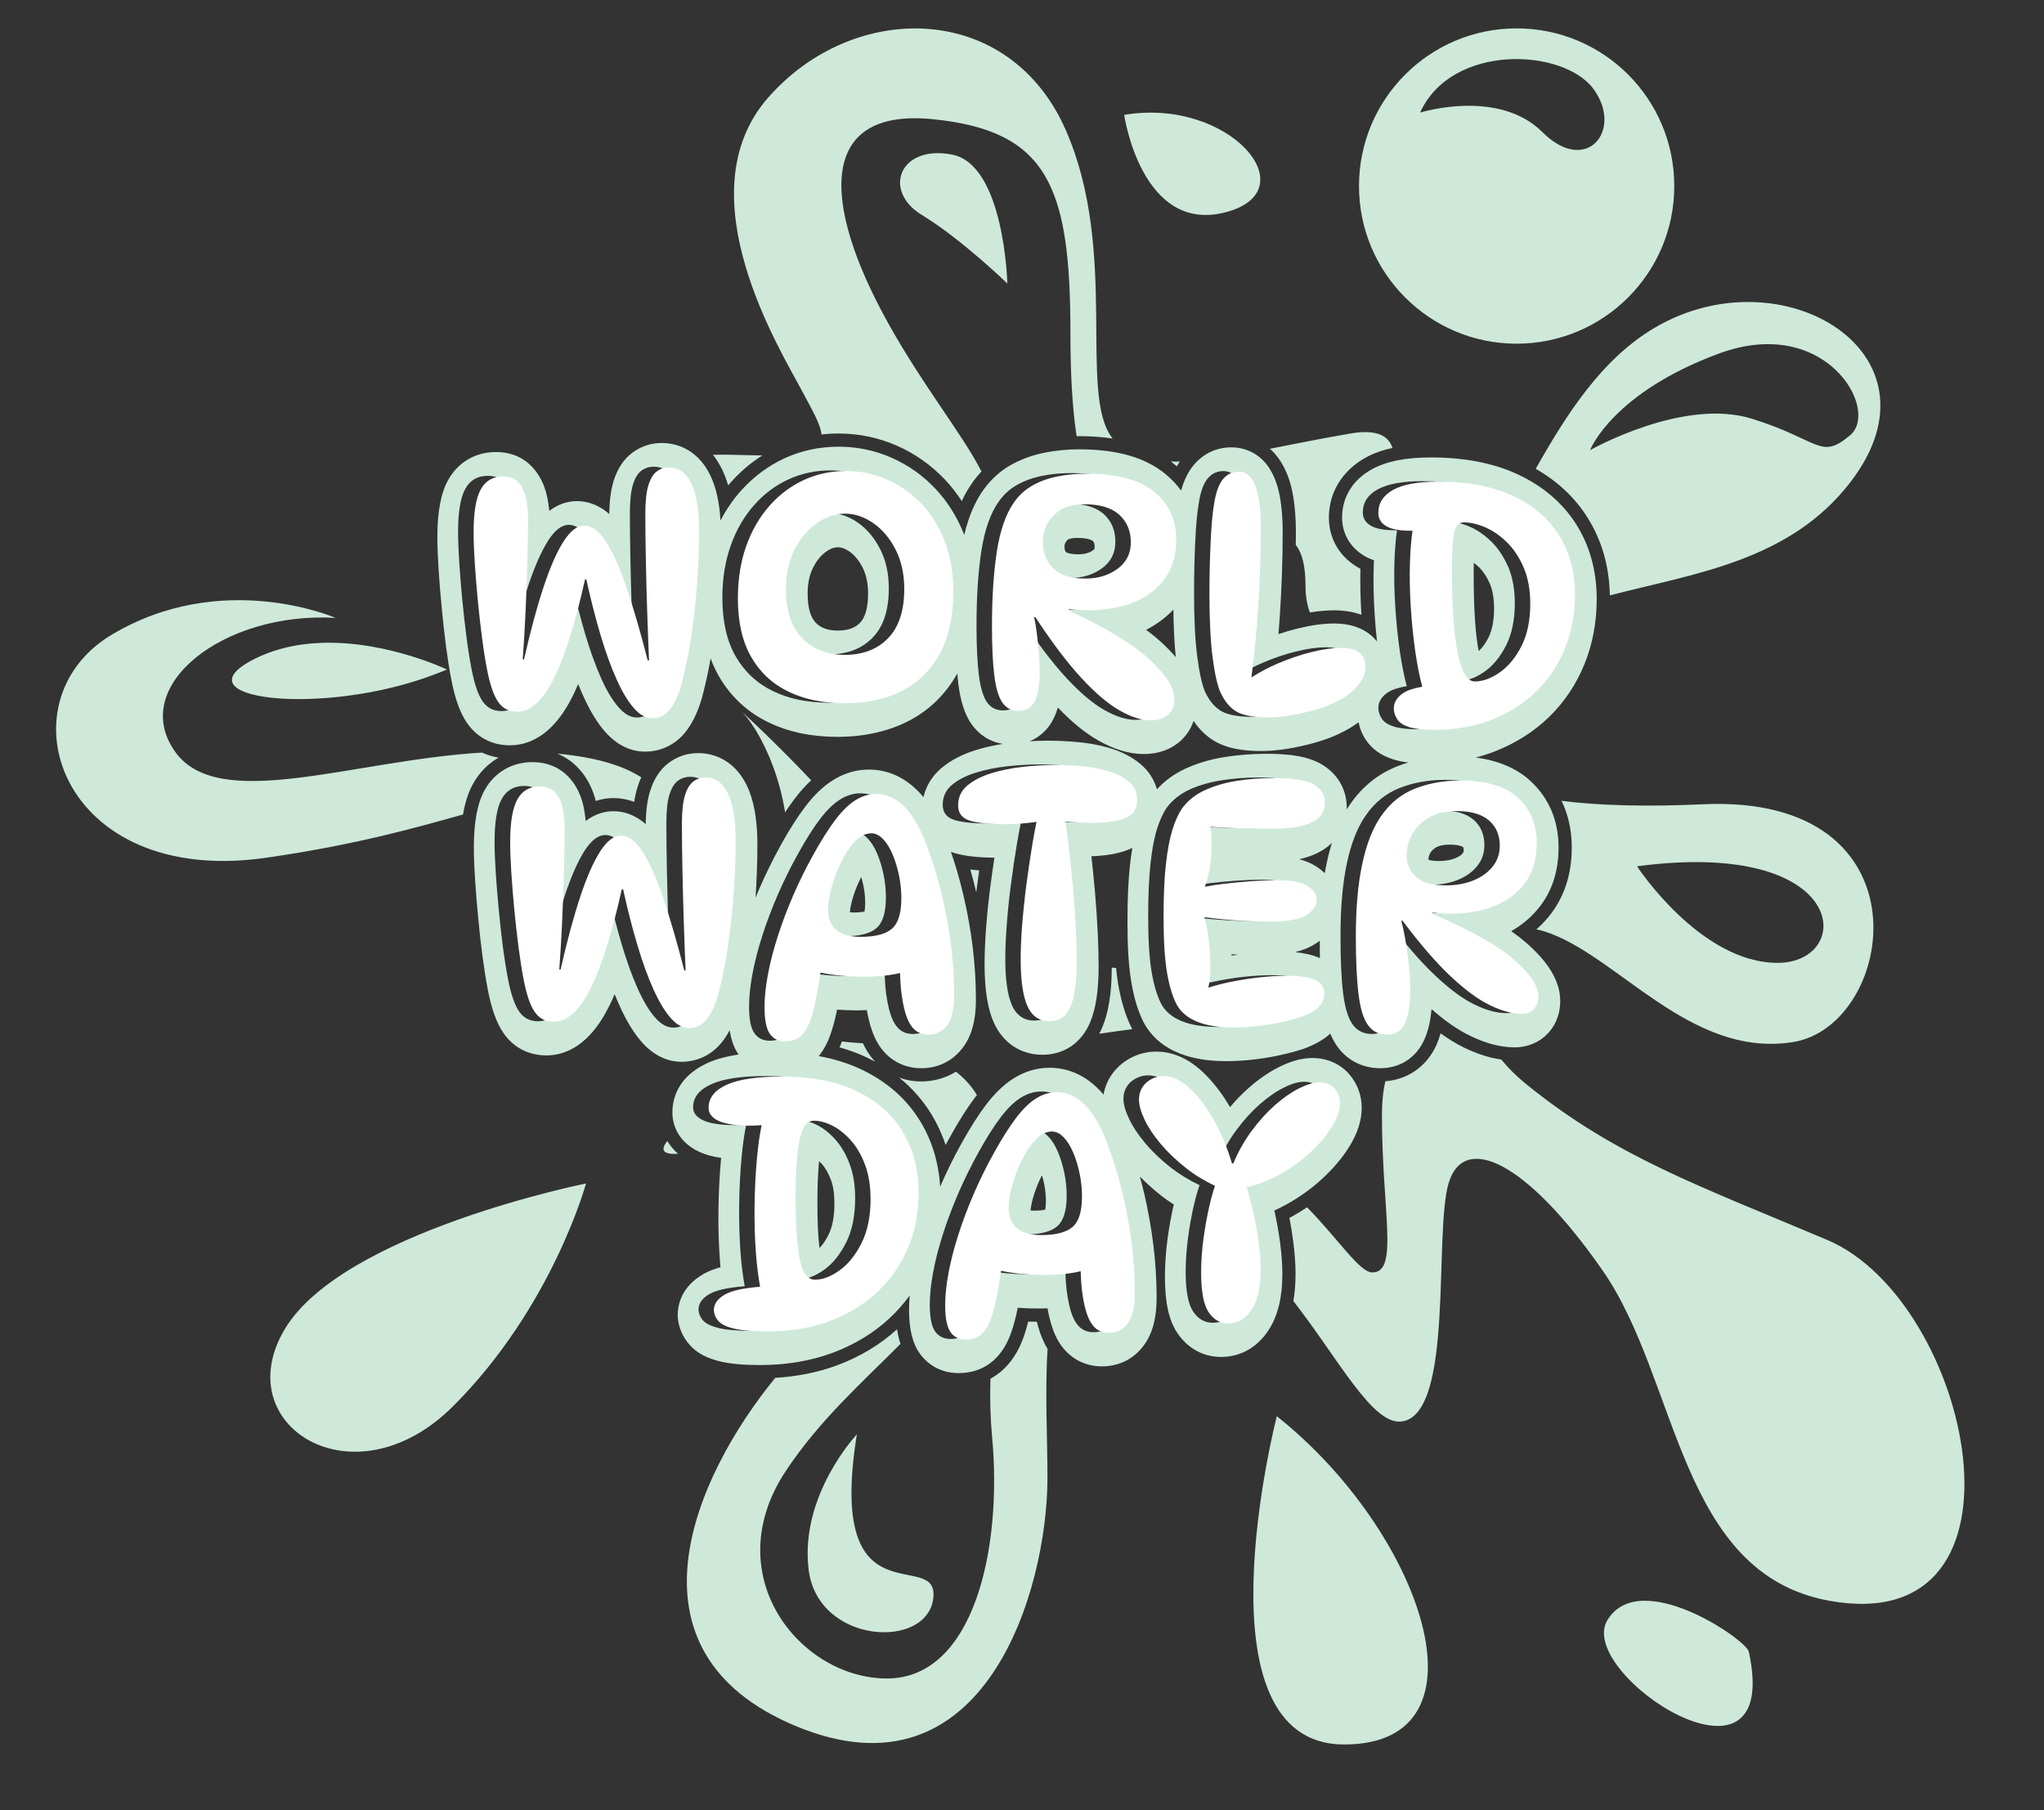 <?xml version="1.0" encoding="UTF-8" standalone="no"?><svg xmlns="http://www.w3.org/2000/svg" xmlns:xlink="http://www.w3.org/1999/xlink" fill="#000000" height="274.3" preserveAspectRatio="xMidYMid meet" version="1" viewBox="-8.5 -4.3 309.7 274.3" width="309.7" zoomAndPan="magnify"><rect x="-8.5" y="-4.3" width="309.7" height="274.3" fill="#333333" stroke="none"/><g><g id="change1_1"><path d="m121.46,74.88c-1.38-.95-2.8-1.43-4.26-1.43s-2.88.48-4.25,1.43c-1.38.95-2.51,2.28-3.39,4-.88,1.71-1.32,3.71-1.32,5.98,0,3.3.82,5.78,2.47,7.46,1.64,1.68,3.81,2.53,6.49,2.53s4.89-.85,6.52-2.53,2.45-4.16,2.45-7.46c0-2.27-.44-4.27-1.33-5.98-.88-1.72-2.01-3.05-3.38-4Zm.36,15.18c-.5.51-1.38,1.19-3.37,1.19s-2.85-.69-3.36-1.2c-.8-.82-1.22-2.33-1.22-4.39,0-1.56.28-2.9.84-3.98.55-1.06,1.21-1.87,1.98-2.4.84-.58,1.41-.65,1.76-.65s.92.07,1.76.65c.77.53,1.43,1.34,1.98,2.4.55,1.08.84,2.42.84,3.98,0,2.06-.42,3.59-1.21,4.4Zm83.94,29.39c-1.12.63-1.98,1.45-2.57,2.47-.59,1.02-.89,2.12-.89,3.31,0,1.33.48,2.41,1.45,3.26.97.85,2.47,1.28,4.51,1.28,1.53,0,2.9-.25,4.13-.74,1.22-.5,2.19-1.19,2.92-2.09.73-.9,1.1-1.96,1.1-3.19,0-1.59-.54-2.87-1.63-3.82-1.09-.95-2.72-1.42-4.89-1.42-1.63,0-3.01.31-4.13.94Zm7.38,4.58c.06.06.13.12.13.52,0,.28-.06.34-.12.42-.26.32-.63.57-1.16.78-.69.28-1.53.42-2.48.42-.85,0-1.35-.11-1.58-.19.01-.39.1-.72.3-1.06.19-.33.49-.6.92-.85.32-.17.91-.38,1.99-.38,1.29,0,1.88.25,2,.34Zm-95.07,44.35c-.88-.99-1.82-1.73-2.8-2.22-.99-.49-1.92-.74-2.8-.74-.72,0-1.27.44-1.66,1.33-.39.88-.67,2.2-.84,3.95s-.26,3.91-.26,6.49c0,4.01.21,7.06.62,9.17.4,2.11,1.18,3.16,2.34,3.16s2.38-.47,3.69-1.4c1.31-.94,2.42-2.31,3.34-4.13.92-1.82,1.37-4.07,1.37-6.75,0-1.97-.28-3.69-.84-5.17s-1.28-2.71-2.16-3.69Zm-1.04,14.43c-.42.84-.88,1.51-1.37,2.01-.21-1.73-.31-4.02-.31-6.84,0-2.43.08-4.47.23-6.07.01-.09.02-.17.03-.26.15.14.29.29.44.45.51.58.96,1.36,1.33,2.32.37.97.55,2.19.55,3.62,0,1.97-.3,3.58-.9,4.77Zm34.76-12.57c-.41-.97-.89-1.74-1.45-2.32-.56-.58-1.15-.87-1.76-.87-.88,0-1.71.42-2.49,1.25-.79.83-1.48,1.88-2.09,3.13-.61,1.26-1.1,2.53-1.45,3.82-.36,1.3-.54,2.4-.54,3.32,0,1.35.41,2.39,1.22,3.1.82.72,2.06,1.07,3.72,1.07,2.24,0,3.83-.41,4.76-1.24.94-.84,1.41-2.37,1.41-4.61,0-1.16-.12-2.31-.36-3.47-.24-1.15-.56-2.21-.97-3.18Zm-1.92,8.76c-.3.07-.82.15-1.67.15-.22,0-.4-.01-.55-.02.03-.39.12-1,.37-1.91.29-1.03.68-2.06,1.17-3.07.06-.13.12-.25.18-.36.13.41.24.85.34,1.31.17.86.26,1.73.26,2.58,0,.64-.05,1.06-.1,1.32Zm33.89,18.18c1.37-2.15,2.04-4.91,2.04-8.45,0-1.4-.12-2.99-.34-4.72-.22-1.61-.51-3.25-.87-4.88.57-.26,1.14-.54,1.68-.84,2.08-1.13,3.96-2.49,5.61-4.01,1.68-1.56,3.05-3.19,4.07-4.84,1.26-2.05,1.87-3.97,1.87-5.87s-.65-3.66-1.88-5.09c-1.37-1.58-3.37-2.46-5.61-2.46-1.56,0-3.2.45-5.02,1.36-1.52.76-3.06,1.81-4.57,3.14-.99.87-1.95,1.85-2.87,2.94-1.27-2.17-2.69-3.99-4.23-5.41-2.15-1.99-4.49-3-6.95-3-1.36,0-2.67.33-3.89.97-1.24.66-2.26,1.59-3.01,2.75-.55.85-.91,1.79-1.08,2.8-.18-.21-.35-.41-.53-.6-2.2-2.3-4.77-3.47-7.64-3.47-1.92,0-3.76.54-5.46,1.61-1.47.92-2.84,2.24-4.2,4.02-1.14,1.51-2.37,3.44-3.65,5.74-1.21,2.17-2.31,4.41-3.28,6.65-.23-3.66-1.23-6.97-2.99-9.87-2.03-3.36-5.01-6-8.85-7.85-1.96-.94-4.15-1.63-6.56-2.07.73-.89,1.32-1.97,1.76-3.23.39-1.1.74-2.38,1.02-3.81.98.07,1.95.11,2.9.11.54,0,1.08-.01,1.61-.04.38,2.17.95,3.86,1.72,5.13,1.43,2.34,3.8,3.68,6.5,3.68s4.92-1.17,6.44-3.28c1.26-1.75,1.87-4.08,1.87-7.12,0-2.65-.17-5.33-.49-7.98-.33-2.63-.79-5.24-1.39-7.77-.54-2.31-1.18-4.55-1.91-6.64.12.04.23.08.35.12,1.49.49,3.49.74,6.24.77-.21,1.36-.4,2.76-.59,4.17-.28,2.13-.5,4.26-.66,6.32-.16,2.09-.24,3.97-.24,5.61,0,3.85.45,6.74,1.39,8.86,1.39,3.11,4.07,4.9,7.38,4.9s5.91-1.8,7.23-4.93c.86-2.06,1.28-4.81,1.28-8.43,0-1.38-.04-3.07-.13-5.03-.09-1.95-.23-4.06-.42-6.25-.16-1.82-.34-3.65-.54-5.44,2.44-.09,4.36-.45,5.86-1.11.12-.05.23-.1.34-.15-.13.8-.26,1.67-.36,2.6-.25,2.27-.38,5.15-.38,8.56,0,3.81.18,6.78.57,9.07.41,2.52,1.04,4.55,1.91,6.26l.06.1c1.14,2.05,2.94,3.58,5.34,4.54,1.95.78,4.33,1.18,7.05,1.18,1.42,0,2.88-.09,4.32-.26,1.41-.17,2.77-.4,4.05-.69,1.28-.29,2.41-.59,3.41-.93l.11-.04c1.66-.62,2.94-1.36,3.91-2.25.32.76.69,1.43,1.11,2.01,1.52,2.08,3.82,3.23,6.47,3.23,3,0,5.44-1.59,6.68-4.35.57-1.27.93-2.79,1.08-4.61,2.05,1.8,3.95,3.12,5.79,4.02,2.4,1.18,4.68,1.78,6.78,1.78,1.96,0,3.74-.73,5.01-2.06.88-.9,1.92-2.5,1.92-4.98,0-2.93-1.72-5.84-5.26-8.9-.65-.56-1.36-1.11-2.16-1.67,1.55-.88,2.9-2,4.03-3.35,2.08-2.48,3.14-5.61,3.14-9.31,0-4.07-1.43-7.46-4.23-10.07-2.07-1.92-4.86-3.12-8.33-3.58,1-.25,1.97-.56,2.91-.93,3.15-1.23,5.92-2.99,8.22-5.22,2.31-2.25,4.12-4.95,5.36-8.02,1.23-3.03,1.85-6.34,1.85-9.85,0-4.22-1.03-8-3.06-11.25-2.05-3.26-5.03-5.82-8.86-7.62-3.65-1.71-8.09-2.58-13.2-2.58-3.85,0-6.78.59-8.96,1.8-2.9,1.61-4.5,4.21-4.5,7.32,0,2.38,1.2,4.47,3.28,5.74.47.29.99.53,1.55.72-.02.3-.03.59-.04.89-.07,2.3-.02,4.74.14,7.25.09,1.41.21,2.8.36,4.16-.26-.33-.55-.62-.87-.9-1.41-1.21-3.3-1.82-5.63-1.82-1.6,0-3.43.25-5.44.74-.99.24-1.99.53-2.99.87.07-.88.14-1.78.2-2.68.29-4.33.44-8.66.44-12.88,0-1.75-.12-3.4-.36-4.89-.31-1.92-.87-3.47-1.71-4.76-1.3-1.96-3.37-3.09-5.68-3.09s-4.27.95-5.73,2.68c-.84,1.01-1.47,2.29-1.91,3.87-.65-.9-1.44-1.73-2.34-2.48-3.05-2.53-7.35-3.77-13.15-3.77-1.77,0-3.5.17-5.15.5-1.82.36-3.51.97-5.04,1.81-1.73.95-3.2,2.29-4.37,3.97-1.25,1.8-2.17,4.01-2.81,6.69-1.05-2.69-2.52-5.05-4.38-7.01-1.9-2.02-4.14-3.59-6.64-4.69-2.52-1.11-5.22-1.67-8.03-1.67s-5.6.58-8.14,1.74c-2.52,1.16-4.76,2.83-6.67,4.97-1.19,1.34-2.22,2.84-3.07,4.49-.17-2.81-.68-5.07-1.55-6.87-2.14-4.42-5.83-4.89-7.31-4.89-1.68,0-3.2.5-4.52,1.49-1.3.97-2.25,2.43-2.84,4.34-.39,1.3-.6,2.91-.64,4.93-1.77-1.56-3.55-1.95-4.89-1.95-1.16,0-2.66.31-4.2,1.48-.07-.82-.19-1.59-.36-2.32-.4-1.74-1.15-3.2-2.23-4.35-.96-1.03-2.7-2.25-5.49-2.25-3.09,0-5.72,1.54-7.22,4.21-1.11,1.99-1.65,4.82-1.65,8.64,0,1.45.07,3.14.19,5.02.12,1.84.28,3.78.47,5.76.19,1.98.41,3.93.65,5.81.25,1.89.52,3.6.81,5.08.56,2.9,1.34,5.04,2.38,6.54,1.5,2.18,3.79,3.38,6.46,3.38,2.24,0,4.3-.87,6.1-2.58,1.38-1.3,2.57-3.04,3.65-5.3.21-.45.42-.91.63-1.4.24.62.5,1.21.75,1.77,1.04,2.31,2.13,4.1,3.33,5.46,2.2,2.49,4.49,3.01,6.02,3.01,2.6,0,4.89-1.19,6.45-3.36,1.06-1.49,1.87-3.36,2.44-5.72.4-1.59.76-3.28,1.07-5.05.35.94.76,1.82,1.23,2.66,1.79,3.11,4.33,5.48,7.56,7.04,3.02,1.46,6.53,2.19,10.44,2.19s7.6-.79,10.68-2.36c3.18-1.62,5.69-4.06,7.47-7.24.04.57.1,1.11.16,1.61.33,2.62.98,4.6,1.97,6.03,1.16,1.67,2.82,2.72,4.77,3.03-1.45.23-2.84.54-4.14.95-2.03.63-3.76,1.53-5.13,2.68-1.41,1.18-2.36,2.71-2.76,4.44-.2-.25-.41-.49-.62-.71-2.2-2.31-4.77-3.47-7.64-3.47-1.92,0-3.76.54-5.46,1.61-1.47.92-2.84,2.23-4.2,4.02-1.14,1.5-2.37,3.43-3.65,5.73-1.21,2.19-2.32,4.44-3.3,6.69-.2.46-.39.92-.57,1.37.18-2.73.28-5.42.28-8.01,0-3.83-.53-6.78-1.61-9.02-2.15-4.41-5.83-4.89-7.32-4.89-1.68,0-3.2.5-4.51,1.49-1.3.97-2.26,2.43-2.84,4.34-.4,1.3-.61,2.92-.65,4.93-1.77-1.56-3.54-1.95-4.88-1.95-1.16,0-2.66.31-4.21,1.48-.07-.81-.19-1.59-.35-2.32-.4-1.73-1.15-3.2-2.23-4.35-.97-1.02-2.7-2.25-5.49-2.25-3.09,0-5.73,1.54-7.22,4.21-1.11,1.99-1.65,4.82-1.65,8.64,0,1.46.06,3.15.19,5.02.12,1.84.27,3.78.47,5.76.18,1.98.4,3.94.65,5.81.25,1.89.52,3.6.81,5.08.56,2.9,1.34,5.05,2.37,6.54,1.5,2.18,3.8,3.38,6.47,3.38,2.24,0,4.29-.87,6.1-2.58,1.37-1.3,2.57-3.04,3.64-5.3.21-.44.43-.91.63-1.4.25.62.5,1.21.76,1.78,1.04,2.31,2.13,4.09,3.33,5.46,2.2,2.49,4.49,3.01,6.02,3.01,2.6,0,4.89-1.2,6.44-3.36.32-.44.61-.91.88-1.42.23,1.5.67,2.7,1.35,3.68-1.87.27-3.44.71-4.75,1.3-4.59,2.11-5.28,5.59-5.28,7.48,0,1.23.4,4.27,4.11,5.98.92.42,2,.72,3.28.9,0,.13-.03.26-.04.39-.21,2.37-.34,4.87-.37,7.44-.04,2.6.04,5.15.21,7.57.03.39.07.79.1,1.17-.99.27-1.83.6-2.55,1.01-3.42,1.94-3.93,4.72-3.93,6.27v.18c.1,1.61.73,3.11,1.84,4.34,1.06,1.19,2.6,2.01,4.7,2.5,1.51.35,3.46.52,5.95.52,3.97,0,7.64-.62,10.92-1.83,3.34-1.23,6.27-3.01,8.71-5.29,1.12-1.05,2.13-2.19,3.03-3.42-.07.76-.1,1.48-.1,2.17,0,2.99.53,5.11,1.65,6.66,1.38,1.89,3.45,2.93,5.85,2.93,2.08,0,3.86-.64,5.28-1.9,1.15-1.02,2.05-2.43,2.67-4.18.39-1.1.74-2.39,1.02-3.82.98.07,1.95.11,2.9.11.54,0,1.08,0,1.61-.03.38,2.17.95,3.86,1.73,5.12,1.43,2.34,3.79,3.68,6.49,3.68s4.92-1.16,6.44-3.28c1.26-1.75,1.87-4.08,1.87-7.12,0-2.64-.17-5.33-.49-7.97-.33-2.63-.79-5.24-1.38-7.78-.21-.88-.44-1.76-.67-2.62.96.98,2.03,1.95,3.2,2.87.61.48,1.26.94,1.94,1.37-.39,1.66-.7,3.42-.95,5.24-.26,1.95-.39,3.88-.39,5.73,0,3.91.6,6.63,1.91,8.54,1.58,2.32,3.92,3.59,6.6,3.59,2.97,0,5.54-1.47,7.24-4.14Zm-88.95-113.39c-.18,2.68-.46,5.29-.84,7.82-.37,2.53-.83,4.88-1.37,7.06-.44,1.8-1.03,3.21-1.76,4.22-.73,1.02-1.69,1.53-2.88,1.53-.91,0-1.82-.51-2.72-1.53-.9-1.01-1.78-2.47-2.63-4.35-.84-1.89-1.65-4.11-2.42-6.67-.76-2.57-1.48-5.4-2.16-8.49h-.2c-.68,3.09-1.4,5.88-2.17,8.36-.76,2.48-1.56,4.59-2.39,6.34-.84,1.75-1.74,3.08-2.7,4-.97.92-2,1.37-3.09,1.37-1.22,0-2.17-.49-2.85-1.47-.68-.99-1.24-2.62-1.68-4.89-.27-1.4-.53-3-.76-4.82-.24-1.81-.45-3.7-.64-5.65s-.34-3.83-.46-5.63-.18-3.38-.18-4.74c0-3.02.37-5.19,1.1-6.49.73-1.31,1.86-1.96,3.39-1.96.98,0,1.75.28,2.29.86.54.58.92,1.35,1.14,2.32.23.97.34,2.06.34,3.29,0,1.8-.04,3.94-.11,6.41-.06,2.48-.16,5.02-.28,7.62-.12,2.6-.26,5-.43,7.21h.2c.99-4.35,1.98-8.03,2.98-11.03,1.01-3.01,2.02-5.3,3.04-6.88,1.01-1.58,2.05-2.37,3.1-2.37,1.16,0,2.26.82,3.31,2.45,1.06,1.63,2.1,3.97,3.14,7.03,1.03,3.05,2.09,6.71,3.18,10.95h.2c-.1-2.41-.19-4.91-.28-7.49-.08-2.58-.15-5.13-.2-7.66-.05-2.53-.08-4.89-.08-7.06,0-1.87.16-3.3.46-4.3.31-1.01.73-1.71,1.28-2.12.54-.41,1.17-.61,1.88-.61,1.46,0,2.58.81,3.36,2.42.78,1.61,1.17,3.98,1.17,7.11,0,2.54-.09,5.16-.28,7.84Zm36.76,10.85c-1.36,2.52-3.27,4.4-5.73,5.66-2.47,1.25-5.36,1.88-8.69,1.88s-6.1-.58-8.53-1.76c-2.43-1.17-4.31-2.93-5.66-5.27-1.34-2.34-2.01-5.3-2.01-8.86,0-2.92.43-5.57,1.28-7.95.84-2.38,2.03-4.41,3.54-6.11,1.51-1.7,3.25-3,5.22-3.9,1.97-.9,4.07-1.35,6.31-1.35s4.3.43,6.27,1.3c1.97.87,3.71,2.1,5.22,3.69,1.51,1.6,2.69,3.52,3.54,5.76.85,2.24,1.28,4.74,1.28,7.49,0,3.77-.68,6.91-2.04,9.42Zm57.46,53.49c-.53.56-1.42,1.08-2.68,1.55-.81.28-1.79.54-2.92.79-1.14.26-2.35.46-3.62.61-1.27.16-2.54.23-3.8.23-2.17,0-3.98-.29-5.42-.86-1.45-.58-2.49-1.45-3.13-2.6-.65-1.26-1.14-2.9-1.48-4.94-.34-2.04-.51-4.82-.51-8.36,0-3.26.12-5.95.36-8.07.23-2.12.56-3.85.99-5.2.42-1.34.91-2.4,1.45-3.18.85-1.15,1.99-2.06,3.41-2.73,1.43-.66,3.04-1.13,4.84-1.42,1.8-.29,3.69-.44,5.66-.44,2.92,0,4.94.33,6.06.97,1.12.65,1.68,1.58,1.68,2.8,0,1.3-.65,2.27-1.96,2.93-1.31.67-3.37,1-6.19,1-1.39,0-2.96-.03-4.71-.08-1.46-.04-2.97-.12-4.51-.22.21,1.37.27,2.82.15,4.37-.12,1.64-.45,3.21-.97,4.71.86-.17,1.85-.32,2.98-.45,1.31-.16,2.66-.28,4.05-.39,1.4-.1,2.67-.15,3.82-.15,2.21,0,3.77.29,4.69.87.92.57,1.38,1.27,1.38,2.09,0,.91-.53,1.69-1.58,2.34-1.06.64-2.84.97-5.35.97-1.87,0-3.73-.07-5.58-.21-1.55-.11-3.04-.27-4.49-.46.26.92.47,1.95.62,3.09.19,1.44.28,2.88.28,4.33,0,1.21-.1,2.29-.3,3.26.96-.32,2.02-.6,3.2-.84,1.46-.31,2.95-.55,4.46-.72,1.51-.17,2.93-.25,4.25-.25,1.91,0,3.32.2,4.26.61.93.41,1.4,1.1,1.4,2.09,0,.75-.27,1.4-.79,1.96Zm-9.93-7.77c-.33.04-.66.09-.99.15,0-.07,0-.14-.01-.21.33.02.67.04,1,.06Zm12.32.49c-1.02-.44-2.24-.73-3.71-.87,1.13-.27,2.09-.65,2.9-1.15.31-.19.59-.38.86-.59v.06c0,.91,0,1.77.02,2.58-.02-.01-.05-.02-.07-.03Zm1.11-14.44c-.11.52-.21,1.05-.31,1.6-.38-.37-.83-.73-1.36-1.06-.72-.46-1.55-.8-2.5-1.05,1.07-.24,2.02-.57,2.83-.98.81-.41,1.52-.91,2.11-1.49-.29.94-.55,1.94-.77,2.98Zm26.66-9.91c1.88,1.74,2.82,4.03,2.82,6.85,0,2.65-.7,4.81-2.11,6.49-1.41,1.68-3.31,2.86-5.71,3.54-2.39.68-5.05.85-7.97.51v.21c5.71,2.44,9.81,4.74,12.3,6.9,2.5,2.15,3.75,4.01,3.75,5.58,0,.81-.23,1.46-.69,1.93-.46.48-1.08.71-1.86.71-1.43,0-3.04-.44-4.84-1.32-1.8-.88-3.79-2.36-5.98-4.43-2.19-2.07-4.6-4.86-7.21-8.36h-.21c.24.85.46,1.88.67,3.09.2,1.2.37,2.45.51,3.74.13,1.29.2,2.5.2,3.62,0,2.2-.26,3.89-.79,5.07-.53,1.17-1.42,1.75-2.68,1.75s-2.23-.47-2.92-1.42c-.7-.95-1.18-2.53-1.46-4.72-.27-2.19-.4-5.1-.4-8.73,0-4.28.32-7.94.96-10.98.65-3.04,1.6-5.46,2.86-7.26,1.35-1.97,3.08-3.36,5.17-4.18,2.09-.81,4.35-1.22,6.8-1.22,3.97,0,6.9.88,8.79,2.63Zm-20.02-41.16c-.79-.48-1.18-1.14-1.18-1.99,0-1.5.75-2.66,2.25-3.49,1.49-.83,3.77-1.25,6.82-1.25,4.48,0,8.26.72,11.34,2.17,3.07,1.44,5.4,3.43,7,5.98,1.6,2.55,2.39,5.52,2.39,8.92,0,2.95-.5,5.68-1.52,8.2-1.02,2.51-2.47,4.68-4.36,6.52-1.88,1.83-4.13,3.26-6.75,4.28-2.61,1.02-5.53,1.53-8.76,1.53-1.6,0-2.83-.14-3.69-.41-.87-.27-1.47-.66-1.81-1.15-.34-.49-.53-1.04-.56-1.65,0-.95.49-1.75,1.47-2.4.62-.4,1.57-.71,2.84-.93-.4-1.49-.74-3.19-1.03-5.13-.32-2.21-.56-4.5-.71-6.88-.15-2.37-.2-4.65-.13-6.82.06-1.82.19-3.41.39-4.8-.11,0-.22.01-.34.01-1.66,0-2.88-.24-3.66-.71Zm-26.57,2.39c.12-2.51.3-4.45.54-5.81.27-1.73.72-2.97,1.35-3.72.62-.74,1.41-1.12,2.36-1.12.85,0,1.52.38,2.02,1.12.49.75.84,1.76,1.04,3.03.2,1.28.31,2.68.31,4.21,0,4.14-.15,8.33-.44,12.58-.25,3.67-.58,7.08-1,10.24,1.28-.81,2.63-1.53,4.06-2.14,1.75-.75,3.46-1.33,5.15-1.73,1.68-.41,3.14-.61,4.4-.61s2.18.25,2.78.76c.59.51.89,1.24.89,2.19s-.42,1.91-1.25,2.88c-.83.97-2.01,1.81-3.54,2.52-.85.41-1.85.77-3.01,1.1-1.15.32-2.33.58-3.54.78-1.2.21-2.35.31-3.43.31-2.08,0-3.62-.27-4.64-.81-1.02-.55-1.87-1.53-2.55-2.96-.47-1.09-.87-2.86-1.19-5.32-.33-2.46-.49-5.66-.49-9.6,0-2.76.06-5.39.18-7.9Zm-.25,27.21c.96,1.42,2.12,2.51,3.48,3.23,1.68.9,3.88,1.33,6.7,1.33,1.33,0,2.73-.12,4.17-.36,1.36-.23,2.71-.53,3.99-.89,1.4-.39,2.64-.85,3.68-1.35,1.11-.51,2.1-1.1,2.97-1.75.21,1,.6,1.93,1.19,2.78.91,1.32,2.29,2.28,4.11,2.85.66.21,1.4.36,2.24.46-.55.17-1.1.35-1.63.56-2.91,1.14-5.33,3.08-7.17,5.75-.18.26-.36.53-.53.8,0-.09.01-.18.01-.27,0-2.78-1.42-5.19-3.89-6.61-1.86-1.07-4.41-1.55-8.25-1.55-2.18,0-4.32.17-6.35.49-2.19.35-4.2.95-5.99,1.78-1.66.77-3.09,1.81-4.28,3.11-.43-1.49-1.28-2.81-2.49-3.82-1.3-1.09-2.91-1.91-4.78-2.46-1.56-.45-3.22-.75-4.93-.89-1.54-.13-2.99-.2-4.29-.2-.91,0-1.85.03-2.81.09,1.57-.63,2.84-1.81,3.64-3.44.26-.51.47-1.07.64-1.67,2.18,2.27,4.2,3.91,6.16,5.01,2.44,1.37,4.69,2.04,6.87,2.04s4.13-.68,5.59-2.02c.9-.83,1.56-1.85,1.95-3Zm-3.06-16.87c.03,2.76.15,5.17.36,7.2-.59-.69-1.27-1.39-2.03-2.1-.73-.68-1.54-1.35-2.46-2.03,1.57-.8,2.95-1.82,4.13-3.07Zm-28.25,14.03c-.57-.83-.98-2.19-1.22-4.07-.24-1.89-.36-4.39-.36-7.51,0-4.42.25-8.21.74-11.36.49-3.16,1.35-5.62,2.58-7.39.78-1.12,1.74-2,2.87-2.62,1.14-.63,2.4-1.08,3.77-1.35,1.38-.28,2.81-.41,4.31-.41,4.68,0,8.13.92,10.34,2.75,2.21,1.83,3.31,4.24,3.31,7.23,0,2.65-.73,4.83-2.19,6.52-1.46,1.7-3.42,2.88-5.88,3.54-2.47.67-5.21.83-8.23.49v.2c5.7,2.65,9.8,5.14,12.3,7.46,2.5,2.33,3.75,4.34,3.75,6.04,0,.95-.32,1.72-.95,2.29-.63.58-1.5.87-2.62.87-1.39,0-2.96-.49-4.71-1.48-1.75-.98-3.69-2.62-5.81-4.91-2.12-2.3-4.46-5.38-7-9.25h-.21c.17.68.32,1.5.43,2.47.12.97.23,1.97.31,3.01.08,1.03.13,2.01.13,2.93,0,1.86-.25,3.3-.74,4.3-.49,1-1.32,1.5-2.47,1.5-1.05,0-1.87-.41-2.45-1.25Zm-5.3,12.54c.94-.79,2.14-1.41,3.62-1.86,1.48-.46,3.07-.78,4.79-.97,1.71-.19,3.35-.28,4.92-.28,1.18,0,2.49.06,3.92.18,1.42.12,2.78.36,4.07.74,1.29.37,2.35.9,3.19,1.6.83.7,1.25,1.64,1.25,2.83,0,1.25-.59,2.14-1.76,2.65-1.17.51-2.95.76-5.33.76-.78,0-1.62-.03-2.52-.1-.42-.03-.85-.07-1.28-.12.2,1.27.38,2.62.54,4.07.24,2.08.45,4.2.64,6.34.19,2.14.32,4.16.41,6.06.08,1.9.13,3.52.13,4.84,0,2.99-.32,5.23-.95,6.72-.63,1.5-1.69,2.25-3.18,2.25s-2.68-.77-3.36-2.3c-.68-1.53-1.02-3.89-1.02-7.08,0-1.53.08-3.28.23-5.27s.36-4.02.64-6.09c.27-2.07.56-4.07.89-6.01.21-1.26.42-2.41.64-3.46-.38.05-.79.1-1.23.15-1.22.14-2.34.2-3.36.2-2.58,0-4.44-.18-5.58-.56-1.14-.37-1.71-1.13-1.71-2.29,0-1.22.47-2.22,1.4-3Zm-35.4,16.14c-.19,2.69-.47,5.29-.84,7.82-.37,2.53-.83,4.89-1.37,7.06-.45,1.8-1.03,3.21-1.76,4.23-.73,1.02-1.69,1.52-2.88,1.52-.92,0-1.83-.5-2.73-1.52-.9-1.02-1.77-2.47-2.62-4.36-.85-1.88-1.65-4.11-2.42-6.67-.76-2.57-1.49-5.39-2.16-8.48h-.21c-.68,3.09-1.4,5.87-2.16,8.35-.77,2.48-1.57,4.59-2.4,6.34s-1.73,3.08-2.7,4c-.96.92-1.99,1.38-3.08,1.38-1.22,0-2.17-.49-2.85-1.48-.68-.98-1.24-2.62-1.68-4.89-.27-1.39-.53-3-.77-4.81-.23-1.82-.45-3.71-.63-5.66-.19-1.95-.34-3.83-.46-5.63-.12-1.8-.18-3.38-.18-4.74,0-3.02.36-5.18,1.09-6.49.73-1.31,1.86-1.96,3.39-1.96.99,0,1.75.29,2.29.86.55.58.93,1.35,1.15,2.32.22.97.33,2.07.33,3.29,0,1.8-.03,3.94-.1,6.42-.07,2.48-.16,5.01-.28,7.61-.12,2.6-.26,5-.43,7.21h.2c.99-4.35,1.98-8.02,2.98-11.03,1-3,2.01-5.3,3.03-6.88,1.02-1.57,2.06-2.36,3.11-2.36,1.15,0,2.26.81,3.31,2.44,1.05,1.63,2.1,3.97,3.13,7.03,1.04,3.06,2.1,6.71,3.19,10.95h.2c-.1-2.41-.19-4.9-.28-7.49-.08-2.58-.15-5.13-.2-7.66-.05-2.53-.08-4.88-.08-7.06,0-1.86.15-3.3.46-4.3.3-1,.73-1.71,1.27-2.12.55-.4,1.17-.61,1.89-.61,1.46,0,2.58.81,3.36,2.42.78,1.62,1.17,3.98,1.17,7.11,0,2.55-.09,5.16-.28,7.84Zm5.17,12.51c.34-1.82.83-3.74,1.48-5.76.64-2.02,1.43-4.09,2.34-6.21.92-2.12,1.95-4.22,3.11-6.29,1.19-2.14,2.29-3.88,3.31-5.22,1.02-1.35,2.03-2.33,3.03-2.96,1-.63,2.05-.94,3.13-.94,1.63,0,3.12.7,4.46,2.11,1.34,1.41,2.54,3.66,3.59,6.75.78,2.18,1.45,4.46,2.02,6.85.56,2.4.99,4.84,1.29,7.31.31,2.48.46,4.96.46,7.44,0,2.07-.35,3.59-1.04,4.56-.7.97-1.66,1.45-2.88,1.45s-2.11-.52-2.75-1.58c-.65-1.05-1.1-2.8-1.38-5.24-.07-.81-.12-1.65-.15-2.51-.98.24-2.13.41-3.44.49-1.78.12-3.63.09-5.55-.1-1.06-.1-2.09-.26-3.07-.46-.18,1.23-.37,2.38-.57,3.44-.27,1.5-.6,2.77-.97,3.82-.37,1.06-.86,1.85-1.45,2.37-.6.53-1.39.79-2.37.79s-1.75-.37-2.29-1.12c-.55-.75-.82-2.1-.82-4.07,0-1.46.17-3.1.51-4.92Zm21.22,41.47c-1.09,2.56-2.64,4.78-4.66,6.67-2.02,1.88-4.43,3.34-7.24,4.38-2.8,1.04-5.93,1.55-9.39,1.55-2.14,0-3.8-.13-4.97-.4-1.17-.28-1.98-.66-2.42-1.15s-.68-1.04-.71-1.66c0-.95.56-1.74,1.7-2.39,1.01-.57,2.78-.96,5.3-1.16-.28-1.52-.5-3.23-.64-5.16-.17-2.31-.23-4.7-.2-7.18.03-2.48.15-4.85.36-7.11.17-1.92.41-3.59.71-5.04-.55.05-1.11.08-1.68.08-2.18,0-3.78-.24-4.82-.72-1.03-.47-1.55-1.13-1.55-1.98,0-1.5.91-2.66,2.73-3.49,1.81-.83,4.61-1.25,8.38-1.25,4.48,0,8.26.74,11.33,2.22,3.07,1.47,5.41,3.53,7,6.16,1.6,2.63,2.4,5.7,2.4,9.19,0,3.06-.54,5.87-1.63,8.44Zm33.34,11.36c-.7.96-1.66,1.45-2.88,1.45s-2.1-.53-2.75-1.58c-.65-1.05-1.1-2.8-1.38-5.25-.07-.81-.12-1.65-.14-2.51-.99.25-2.14.41-3.45.5-1.78.12-3.63.08-5.55-.1-1.06-.11-2.08-.26-3.07-.47-.18,1.24-.37,2.39-.57,3.45-.27,1.49-.6,2.77-.97,3.82s-.86,1.84-1.45,2.37c-.6.52-1.39.79-2.37.79s-1.75-.38-2.29-1.12c-.55-.75-.82-2.11-.82-4.08,0-1.46.17-3.1.51-4.92.34-1.81.83-3.73,1.48-5.75.64-2.02,1.43-4.09,2.34-6.22.92-2.12,1.96-4.22,3.11-6.29,1.19-2.14,2.29-3.88,3.31-5.22,1.02-1.34,2.03-2.33,3.03-2.95,1-.63,2.05-.95,3.14-.95,1.63,0,3.11.71,4.45,2.12,1.34,1.41,2.54,3.66,3.59,6.75.79,2.17,1.46,4.45,2.02,6.85.56,2.39.99,4.83,1.29,7.31.31,2.48.46,4.96.46,7.44,0,2.07-.35,3.59-1.04,4.56Zm18.75-2.09c-.9,1.41-2.08,2.11-3.54,2.11-1.23,0-2.22-.56-2.98-1.68-.77-1.12-1.15-3.14-1.15-6.06,0-1.67.12-3.38.36-5.15.23-1.76.54-3.44.91-5.04.26-1.1.54-2.07.83-2.93-1.59-.75-3.05-1.64-4.37-2.67-1.51-1.19-2.8-2.42-3.87-3.7-1.07-1.27-1.88-2.5-2.44-3.69s-.85-2.19-.85-3.01c0-.71.17-1.33.51-1.86.34-.52.8-.94,1.38-1.24.58-.31,1.19-.46,1.83-.46,1.33,0,2.65.61,3.98,1.83,1.32,1.22,2.54,2.84,3.66,4.84,1.13,2.01,2.04,4.2,2.76,6.57h.2c.75-1.8,1.68-3.45,2.8-4.96s2.3-2.81,3.54-3.9c1.24-1.09,2.45-1.93,3.64-2.52,1.19-.6,2.21-.89,3.06-.89.98,0,1.75.31,2.29.94.55.63.82,1.37.82,2.21,0,1.06-.41,2.25-1.23,3.57-.81,1.32-1.91,2.63-3.31,3.92-1.39,1.29-2.97,2.42-4.73,3.39-1.55.85-3.18,1.46-4.86,1.85.35,1.13.67,2.32.96,3.6.36,1.58.64,3.14.84,4.69.2,1.54.31,2.93.31,4.15,0,2.65-.46,4.68-1.35,6.09Zm-59.25-56.47c2.24,0,3.83-.42,4.76-1.25.94-.83,1.4-2.37,1.4-4.61,0-1.15-.11-2.31-.35-3.46-.24-1.16-.56-2.22-.97-3.19-.41-.96-.89-1.74-1.45-2.31-.56-.58-1.15-.87-1.76-.87-.88,0-1.71.42-2.49,1.25-.79.83-1.48,1.87-2.09,3.13s-1.1,2.53-1.46,3.82c-.35,1.29-.53,2.39-.53,3.31,0,1.36.41,2.4,1.22,3.11.82.71,2.06,1.07,3.72,1.07Zm1.07-5.53c.28-1.02.68-2.06,1.17-3.07.06-.12.12-.24.18-.36.13.42.24.86.34,1.32.17.86.26,1.72.26,2.58,0,.64-.05,1.06-.1,1.32-.3.07-.82.15-1.67.15-.22,0-.4-.01-.55-.03.03-.39.12-.99.37-1.91Zm32.99-48.75c1.9,0,3.52-.49,4.86-1.48,1.34-.98,2.01-2.32,2.01-4.02s-.58-3.12-1.75-4.18c-1.18-1.05-2.93-1.58-5.28-1.58-2.07,0-3.64.58-4.71,1.74-1.07,1.15-1.6,2.48-1.6,3.97,0,1.63.52,2.96,1.58,4,1.05,1.03,2.68,1.55,4.89,1.55Zm-.4-5.75c.19-.2.74-.32,1.49-.32,1.78,0,2.29.4,2.34.45.13.12.3.27.3.91,0,.33-.02.34-.22.49-.58.43-1.3.63-2.27.63-1.17,0-1.71-.22-1.81-.3-.11-.11-.27-.26-.27-.87,0-.33.07-.59.44-.99Zm59.38,21.34c1.23,0,2.49-.46,3.8-1.38,1.31-.91,2.4-2.24,3.29-3.99.88-1.75,1.32-3.88,1.32-6.4,0-2.1-.33-3.93-.99-5.47-.67-1.55-1.52-2.83-2.55-3.85-1.04-1.02-2.13-1.77-3.29-2.27-1.15-.49-2.22-.74-3.21-.74-.85,0-1.36.61-1.55,1.81-.19,1.21-.28,3-.28,5.38,0,5.47.29,9.65.87,12.55.57,2.91,1.44,4.36,2.59,4.36Zm2.2-17.89c.28.21.56.45.84.72.62.62,1.16,1.44,1.59,2.45.42.99.64,2.25.64,3.75,0,1.8-.29,3.29-.85,4.41-.44.87-.94,1.56-1.48,2.05-.51-2.6-.76-6.51-.76-11.61,0-.67,0-1.26.02-1.77Zm-120.57,89.55c-.17.02-.33.02-.49.02-1.99,0-2.07-.74-1.14-1.96.39.66.92,1.32,1.63,1.94Zm28.02-16.74c.18.41.38.79.6,1.14.37.61.79,1.16,1.25,1.65-.37-.2-.75-.39-1.14-.58-1.32-.64-2.75-1.17-4.27-1.6.13-.28.26-.58.37-.89.82.11,1.74.19,2.77.25.14.01.28.02.42.03Zm27.97,46.31c-.42,6.42-.02,13.41-.02,19.54,0,16.93-9.45,49.58-38.15,37.6-27.09-11.31-15.39-37.72-3.09-52.76,3.34-.19,6.47-.83,9.33-1.88,3.47-1.29,6.55-3.13,9.13-5.48.11.8.28,1.54.51,2.22-5.74,5.78-12.29,11.56-17.39,19.28-10.43,15.78,2.17,31.42,15.34,31.42s17.52-19.7,15.93-36.63c-.25-2.68-.35-5.67-.25-8.8.63-.34,1.23-.75,1.78-1.24,1.4-1.25,2.49-2.94,3.23-5.01.26-.73.5-1.53.71-2.4.44.01.88.02,1.31.02.41,1.64.94,2.99,1.63,4.12Zm35.22-134.62c-.44-.67-.96-1.27-1.53-1.78,3.64-.71,7.68-1.54,12.19-2.31,3.94-.67,5.76.29,6.38,2.19-1.56.33-2.93.83-4.12,1.49-3.5,1.96-5.52,5.26-5.52,9.07,0,3.1,1.55,5.81,4.24,7.44.17.11.36.21.54.31-.05,2.22,0,4.57.15,6.97-1.23-.45-2.62-.68-4.14-.68-1.13,0-2.36.11-3.67.33-.42-1.15-.66-2.46-.66-3.95,0-3.02-.47-5.01-1.48-6.29.02-.68.02-1.36.02-2.04,0-1.85-.13-3.61-.39-5.21-.35-2.2-1.01-4.01-2.01-5.54Zm38.84,71.05c.39.07.8.17,1.21.3,11,3.47,22,19.25,37.64,16.78,15.64-2.46,21.14-37.64-13.61-36.04-8.5.39-15.66.21-21.43-.52,1.03,2.1,1.55,4.47,1.55,7.09,0,4.18-1.21,7.74-3.61,10.6-.54.64-1.12,1.24-1.75,1.79Zm36.54,5.07c-11.73,0-21.29-14.63-21.29-14.63,32.38-4.31,33.01,14.63,21.29,14.63Zm-181.72-29.53c-.71-.76-1.74-1.59-3.15-2.17,5.68.53,9.87,1.75,12.71,3.59-.24.5-.43,1.02-.6,1.58-.2.65-.36,1.36-.48,2.14-1.19-.45-2.29-.58-3.14-.58-.91,0-1.81.15-2.68.44-.49-1.97-1.39-3.65-2.66-5Zm-17.45,7.05c-6.77,1.88-15.89,4.55-29.87,6.56-31.27,4.48-40.25-23.6-23.46-33.74,16.8-10.13,34.03-2.61,34.03-2.61-16.94-1.01-31.42,10.28-24.33,20.27,6.6,9.3,26.83,1.31,46.51.14.78.36,1.62.62,2.51.76-1.58.9-2.9,2.23-3.85,3.93-.72,1.28-1.23,2.84-1.54,4.69Zm39.26-52.27c-.42-.86-.89-1.61-1.39-2.24,2.19-.06,4.72.07,7.49.1-1.75,1.1-3.35,2.46-4.78,4.07-.14.15-.27.31-.41.47-.25-.86-.55-1.66-.91-2.4Zm167.79,171.42c-22.91-4.12-22.8-33.4-34.38-50.05-11.58-16.66-20.99-20.85-23.31-13.32-2.32,7.53.87,35.03-7.09,36.19-4.43.65-9.5-9.3-16.46-18.25.22-1.26.33-2.63.33-4.11s-.12-3.16-.36-4.98c-.15-1.16-.34-2.33-.57-3.51.12-.06.24-.13.37-.19.8-.44,1.57-.91,2.31-1.41,4.92,5.05,7.96,9.87,9.89,9.87,4.05,0,1.45-9.27,1.45-23.89,0-2.03.19-3.69.52-5.08,3.43-.26,6.29-2.28,7.74-5.5.24-.56.45-1.14.63-1.76,1.2.87,2.37,1.58,3.53,2.15,1.95.95,3.85,1.57,5.66,1.82,1.04,1.27,2.3,2.53,3.78,3.73,13.59,11.02,26.17,15.38,45.6,23.6,21.9,9.27,32.86,60.53.36,54.69Zm-99.31-172.25c-.16-.14-.33-.27-.5-.4.44.03.9.04,1.37.02-.16.23-.31.48-.46.73-.14-.12-.27-.24-.41-.35Zm54.79.72c3.31,1.88,5.96,4.37,7.87,7.42,2.15,3.43,3.28,7.38,3.36,11.76,12.82-3.34,27.34-5.18,36.55-17.29,14.77-19.4-10.42-34.6-29.68-23.31-8.13,4.76-13.47,13.23-18.1,21.42Zm47.64-5.09c-4.57,3.82-4.46.75-14.88-2.5-10.29-3.22-24.18,4.56-24.53,4.77.1-.29,3.62-8.78,19.54-14.65,16.18-5.97,24.43,8.55,19.87,12.38Zm-132.31,99.98c-.08.1-.16.19-.23.29-1.2,1.58-2.48,3.59-3.8,5.98-.24.43-.48.86-.71,1.3-.53-1.62-1.24-3.15-2.11-4.59-1.3-2.15-2.95-4.02-4.92-5.62,1.03.38,2.14.58,3.31.58,1.94,0,3.74-.51,5.28-1.48,1.3,1,2.36,2.18,3.18,3.54Zm-26.37-106.46c-3.18-6.08-18.24-29.97-5.21-44.74,13.03-14.76,36.48-14.47,45.02,4.92,8.16,18.52,1.81,40.18,7.13,46.8-1.58-.24-3.28-.36-5.12-.36-.11,0-.23,0-.34.01-.67-4.37-.94-9.63-.94-15.75,0-22.16-3.48-30.55-20.85-32.29s-16.93,12.6-6.8,30.84c5.34,9.62,11.25,16.82,14.18,22.55-.53.55-1.01,1.14-1.45,1.78-.58.83-1.09,1.73-1.54,2.7-.76-1.17-1.61-2.26-2.55-3.26-2.1-2.21-4.55-3.94-7.29-5.14-2.78-1.22-5.75-1.84-8.84-1.84-.87,0-1.73.05-2.58.15-.13-1.58-1.43-3.73-2.82-6.37Zm82.02,204.87c-23.02,0-10.21-49.74-10.21-49.74,21.93,17.37,33.23,49.74,10.21,49.74Zm61.31-14.06c5.21,24.03-26.35,3.33-21.43-4.78,4.92-8.11,21.03,2.94,21.43,4.78Zm-176.19-70.94s-5.07,18.68-20.12,33.73c-15.06,15.06-34.31,2.9-25.48-11.73,8.83-14.62,45.6-22.01,45.6-22.01ZM161.83,13.11c15.96-2.71,28.01,11.51,15.31,14.77-12.7,3.26-15.31-14.77-15.31-14.77Zm-26.1,6.01c7.96,1.52,8.4,19.54,8.4,19.54,0,0-6.95-6.74-12.96-10.39-6.01-3.65-3.4-10.67,4.56-9.15Zm-31.57,84.7s-.08-.09-.11-.13c-.03-.03-.06-.05-.08-.08.04.03.08.07.14.13.01.01.03.03.06.05.22.2.56.52,1.01.95.09.08.18.17.27.25.13.12.27.25.41.39.27.25.57.53.88.84.12.11.24.23.36.35.13.12.26.25.39.37.13.13.26.26.4.39,1.87,1.83,4.2,4.15,6.52,6.61-.86.8-1.69,1.72-2.51,2.8-.47.62-.95,1.3-1.45,2.05-.77-4.93-2.57-9.35-4.38-12.34-.09-.15-.18-.3-.28-.45-.14-.22-.28-.43-.42-.63-.14-.2-.28-.39-.41-.58-.27-.36-.54-.69-.8-.97Zm35.43,25.76c-.06.44-.12.89-.17,1.33-.27-1.17-.58-2.32-.9-3.45.42.05.87.09,1.34.13-.09.65-.18,1.32-.27,1.99Zm21.32,15.17c.46,2.72,1.15,4.96,2.13,6.87l.02.03c-1.77.22-3.44.47-5.01.7.16-.31.32-.63.46-.97.96-2.28,1.43-5.24,1.44-9.06.21.03.43.05.66.07.08.85.18,1.64.3,2.36Zm60.38-96.97c13.19,0,23.89-10.69,23.89-23.89S234.49,0,221.3,0s-23.89,10.7-23.89,23.89,10.7,23.89,23.89,23.89Zm11.66-38.58c4.56,6.23-1.09,13.17-7.75,6.52-6.56-6.56-18.14-3.08-18.53-2.96,4.78-10.54,21.72-9.78,26.28-3.56ZM57.46,96.4c1.12.44,1.76.75,1.76.75-.51.22-1.02.43-1.54.62-17.22,6.7-39.78,3.87-27.56-2.25,10.12-5.05,22.77-.93,27.34.88Zm63.87,116.65c-4.71,29.1,12.52,16.94,11.58,24.83-.94,7.89-17.52,6.95-18.89-4.34-1.38-11.29,7.31-20.49,7.31-20.49Z" fill="#cee9d9"/></g><g id="change2_1"><path d="m69.83,103.54c-1.22,0-2.17-.49-2.85-1.48-.68-.98-1.24-2.61-1.68-4.89-.27-1.39-.53-3-.76-4.81-.24-1.82-.45-3.7-.64-5.65-.19-1.95-.34-3.83-.46-5.63-.12-1.8-.18-3.38-.18-4.74,0-3.02.36-5.19,1.09-6.49.73-1.31,1.86-1.96,3.39-1.96.98,0,1.75.29,2.29.87.54.58.92,1.35,1.15,2.32.22.97.33,2.06.33,3.29,0,1.8-.03,3.94-.1,6.42-.07,2.48-.16,5.02-.28,7.62-.12,2.6-.26,5-.43,7.21h.2c.98-4.35,1.98-8.02,2.98-11.03,1-3.01,2.01-5.3,3.03-6.88,1.02-1.58,2.05-2.37,3.11-2.37,1.15,0,2.26.81,3.31,2.45,1.05,1.63,2.1,3.97,3.13,7.03,1.04,3.06,2.1,6.71,3.18,10.95h.2c-.1-2.41-.2-4.91-.28-7.49-.09-2.58-.15-5.14-.2-7.67-.05-2.53-.08-4.88-.08-7.06,0-1.87.15-3.3.46-4.3.31-1,.73-1.71,1.27-2.11.54-.41,1.17-.61,1.88-.61,1.46,0,2.58.81,3.36,2.42.78,1.61,1.17,3.98,1.17,7.11,0,2.55-.09,5.16-.28,7.84-.19,2.68-.47,5.29-.84,7.82-.37,2.53-.83,4.88-1.38,7.06-.44,1.8-1.03,3.21-1.76,4.23-.73,1.02-1.69,1.53-2.88,1.53-.92,0-1.83-.51-2.73-1.53-.9-1.02-1.78-2.47-2.62-4.36-.85-1.88-1.66-4.11-2.42-6.67-.76-2.56-1.49-5.39-2.17-8.48h-.2c-.68,3.09-1.4,5.88-2.17,8.35-.76,2.48-1.56,4.59-2.39,6.34-.83,1.75-1.73,3.08-2.7,4-.97.92-2,1.38-3.08,1.38Zm35.48-8.3c-1.34-2.34-2.01-5.3-2.01-8.86,0-2.92.42-5.57,1.27-7.95.85-2.38,2.03-4.41,3.54-6.11,1.51-1.7,3.25-3,5.22-3.9,1.97-.9,4.08-1.35,6.32-1.35s4.3.43,6.27,1.3c1.97.87,3.71,2.1,5.22,3.69,1.51,1.6,2.69,3.52,3.54,5.76.85,2.24,1.27,4.74,1.27,7.49,0,3.77-.68,6.91-2.04,9.42-1.36,2.51-3.27,4.4-5.73,5.65-2.46,1.26-5.36,1.88-8.69,1.88s-6.1-.59-8.53-1.76c-2.43-1.17-4.31-2.93-5.65-5.27Zm5.27-10.29c0,3.29.82,5.78,2.47,7.46,1.65,1.68,3.81,2.52,6.49,2.52s4.89-.84,6.52-2.52,2.45-4.17,2.45-7.46c0-2.27-.44-4.27-1.32-5.99-.88-1.71-2.01-3.05-3.39-4-1.38-.95-2.79-1.43-4.25-1.43s-2.88.48-4.25,1.43c-1.38.95-2.51,2.28-3.39,4-.88,1.72-1.32,3.71-1.32,5.99Zm31.58,13.17c-.24-1.88-.36-4.39-.36-7.51,0-4.41.25-8.2.74-11.36.49-3.16,1.35-5.62,2.57-7.39.78-1.12,1.74-1.99,2.88-2.62,1.14-.63,2.39-1.08,3.77-1.35,1.38-.27,2.81-.41,4.3-.41,4.69,0,8.13.92,10.34,2.75,2.21,1.83,3.31,4.25,3.31,7.23,0,2.65-.73,4.82-2.19,6.52-1.46,1.7-3.42,2.88-5.88,3.54-2.46.66-5.2.82-8.23.48v.2c5.71,2.65,9.81,5.14,12.3,7.46,2.5,2.33,3.74,4.34,3.74,6.04,0,.95-.31,1.72-.94,2.29-.63.58-1.5.87-2.62.87-1.39,0-2.96-.49-4.71-1.48s-3.68-2.62-5.81-4.92-4.46-5.37-7-9.25h-.2c.17.68.31,1.5.43,2.47.12.97.22,1.97.31,3.01.08,1.04.13,2.01.13,2.93,0,1.87-.25,3.3-.74,4.3-.49,1-1.32,1.5-2.47,1.5-1.05,0-1.87-.42-2.45-1.25-.58-.83-.99-2.19-1.22-4.08Zm7.34-20.3c0,1.63.53,2.96,1.58,4,1.05,1.04,2.68,1.55,4.89,1.55,1.9,0,3.52-.49,4.86-1.48,1.34-.98,2.01-2.33,2.01-4.02s-.59-3.12-1.76-4.18c-1.17-1.05-2.93-1.58-5.27-1.58-2.07,0-3.64.58-4.71,1.73-1.07,1.15-1.6,2.48-1.6,3.97Zm48.9,19c0-.95-.3-1.68-.89-2.19-.59-.51-1.52-.76-2.78-.76s-2.73.2-4.41.61c-1.68.41-3.4.99-5.15,1.73-1.43.61-2.78,1.33-4.06,2.14.41-3.16.75-6.57,1-10.24.29-4.24.43-8.44.43-12.58,0-1.53-.1-2.93-.31-4.2s-.55-2.28-1.04-3.03c-.49-.75-1.16-1.12-2.01-1.12-.95,0-1.74.37-2.37,1.12-.63.75-1.08,1.99-1.35,3.72-.24,1.36-.42,3.29-.53,5.81-.12,2.51-.18,5.14-.18,7.9,0,3.94.16,7.14.48,9.6.32,2.46.72,4.24,1.2,5.32.68,1.43,1.53,2.41,2.55,2.95,1.02.54,2.56.81,4.64.81,1.09,0,2.23-.1,3.44-.31,1.2-.2,2.39-.47,3.54-.79,1.15-.32,2.16-.69,3.01-1.1,1.53-.71,2.71-1.55,3.54-2.52.83-.97,1.25-1.93,1.25-2.88Zm31.74-11.05c0,2.95-.51,5.69-1.53,8.2-1.02,2.51-2.47,4.69-4.36,6.52s-4.13,3.26-6.75,4.28c-2.62,1.02-5.54,1.53-8.76,1.53-1.6,0-2.83-.14-3.69-.41-.87-.27-1.47-.65-1.81-1.15-.34-.49-.53-1.04-.56-1.66,0-.95.49-1.75,1.48-2.39.61-.4,1.56-.71,2.84-.93-.4-1.49-.75-3.19-1.03-5.13-.32-2.21-.56-4.5-.71-6.88-.15-2.38-.2-4.65-.13-6.83.06-1.82.19-3.41.39-4.8-.11,0-.22,0-.34,0-1.66,0-2.89-.24-3.67-.71-.78-.48-1.17-1.14-1.17-1.99,0-1.49.75-2.66,2.24-3.49,1.49-.83,3.77-1.25,6.83-1.25,4.48,0,8.26.72,11.33,2.16,3.07,1.44,5.41,3.44,7,5.99,1.6,2.55,2.39,5.52,2.39,8.91Zm-6.78,1.43c0-2.11-.33-3.93-.99-5.48-.66-1.55-1.51-2.83-2.55-3.85-1.04-1.02-2.13-1.77-3.29-2.27-1.15-.49-2.22-.74-3.21-.74-.85,0-1.37.6-1.55,1.81-.19,1.21-.28,3-.28,5.37,0,5.47.29,9.65.87,12.56.58,2.9,1.44,4.36,2.6,4.36,1.22,0,2.49-.46,3.79-1.38,1.31-.92,2.4-2.25,3.29-4,.88-1.75,1.32-3.88,1.32-6.39Zm-121.52,51.5c.37-2.53.65-5.14.84-7.82.19-2.68.28-5.3.28-7.84,0-3.12-.39-5.49-1.17-7.11-.78-1.61-1.9-2.42-3.36-2.42-.71,0-1.34.2-1.88.61-.54.41-.97,1.11-1.27,2.11-.31,1-.46,2.44-.46,4.3,0,2.17.03,4.53.08,7.06.05,2.53.12,5.09.2,7.67.08,2.58.18,5.08.28,7.49h-.2c-1.09-4.24-2.15-7.9-3.18-10.95-1.04-3.06-2.08-5.4-3.13-7.03-1.05-1.63-2.16-2.45-3.31-2.45-1.05,0-2.09.79-3.11,2.37-1.02,1.58-2.03,3.87-3.03,6.88-1,3.01-2,6.68-2.98,11.03h-.2c.17-2.21.31-4.61.43-7.21.12-2.6.21-5.14.28-7.62.07-2.48.1-4.62.1-6.42,0-1.22-.11-2.32-.33-3.29-.22-.97-.6-1.74-1.15-2.32-.54-.58-1.31-.87-2.29-.87-1.53,0-2.66.65-3.39,1.96-.73,1.31-1.09,3.47-1.09,6.49,0,1.36.06,2.94.18,4.74.12,1.8.27,3.68.46,5.63.19,1.95.4,3.84.64,5.65.24,1.82.49,3.42.76,4.81.44,2.28,1,3.91,1.68,4.89.68.99,1.63,1.48,2.85,1.48,1.09,0,2.11-.46,3.08-1.38.97-.92,1.87-2.25,2.7-4,.83-1.75,1.63-3.86,2.39-6.34.76-2.48,1.49-5.26,2.17-8.35h.2c.68,3.09,1.4,5.92,2.17,8.48.76,2.56,1.57,4.79,2.42,6.67.85,1.88,1.72,3.34,2.62,4.36.9,1.02,1.81,1.53,2.73,1.53,1.19,0,2.15-.51,2.88-1.53.73-1.02,1.32-2.43,1.76-4.23.54-2.17,1-4.53,1.38-7.06Zm30.31,13.78c-1.19,0-2.11-.53-2.75-1.58-.65-1.05-1.1-2.8-1.38-5.25-.08-.81-.12-1.65-.15-2.51-.99.24-2.13.41-3.44.5-1.78.12-3.63.08-5.55-.1-1.06-.1-2.09-.26-3.07-.46-.18,1.24-.37,2.39-.57,3.44-.27,1.49-.59,2.77-.97,3.82-.37,1.05-.86,1.84-1.45,2.37-.59.53-1.38.79-2.37.79s-1.75-.37-2.29-1.12c-.54-.75-.82-2.11-.82-4.08,0-1.46.17-3.1.51-4.92.34-1.82.83-3.74,1.48-5.76.64-2.02,1.43-4.09,2.34-6.21.92-2.12,1.95-4.22,3.11-6.29,1.19-2.14,2.29-3.88,3.31-5.22,1.02-1.34,2.03-2.33,3.03-2.95,1-.63,2.05-.94,3.13-.94,1.63,0,3.12.7,4.46,2.11,1.34,1.41,2.54,3.66,3.59,6.75.78,2.17,1.45,4.46,2.01,6.85.56,2.39.99,4.83,1.3,7.31.31,2.48.46,4.96.46,7.44,0,2.07-.35,3.59-1.04,4.56-.7.97-1.66,1.45-2.88,1.45Zm-5.48-16.07c.93-.83,1.4-2.37,1.4-4.61,0-1.15-.12-2.31-.36-3.46-.24-1.15-.56-2.22-.97-3.18-.41-.97-.89-1.74-1.45-2.32-.56-.58-1.15-.87-1.76-.87-.88,0-1.72.42-2.5,1.25-.78.83-1.48,1.88-2.09,3.13-.61,1.26-1.09,2.53-1.45,3.82-.36,1.29-.53,2.39-.53,3.31,0,1.36.41,2.39,1.22,3.11.81.71,2.05,1.07,3.72,1.07,2.24,0,3.83-.42,4.76-1.25Zm32.73-23.87c-1.29-.37-2.65-.62-4.08-.74-1.43-.12-2.73-.18-3.92-.18-1.56,0-3.2.09-4.92.28-1.72.19-3.31.51-4.79.97-1.48.46-2.68,1.08-3.62,1.86-.93.78-1.4,1.78-1.4,3.01,0,1.15.57,1.92,1.71,2.29,1.14.37,3,.56,5.58.56,1.02,0,2.14-.07,3.36-.2.44-.05.85-.1,1.23-.15-.22,1.05-.43,2.19-.64,3.46-.32,1.94-.62,3.94-.89,6.01-.27,2.07-.48,4.1-.64,6.09s-.23,3.74-.23,5.27c0,3.19.34,5.55,1.02,7.08.68,1.53,1.8,2.29,3.36,2.29s2.55-.75,3.18-2.24c.63-1.49.94-3.74.94-6.72,0-1.32-.04-2.94-.13-4.84-.08-1.9-.22-3.92-.41-6.06-.19-2.14-.4-4.25-.64-6.34-.16-1.44-.35-2.8-.54-4.07.43.05.86.09,1.28.12.9.07,1.74.1,2.52.1,2.38,0,4.15-.25,5.32-.76,1.17-.51,1.76-1.39,1.76-2.65,0-1.19-.42-2.13-1.25-2.83-.83-.7-1.89-1.23-3.18-1.6Zm8.76,14.03c-.24,2.12-.36,4.81-.36,8.07,0,3.53.17,6.32.51,8.35.34,2.04.83,3.69,1.48,4.94.64,1.15,1.69,2.02,3.13,2.6,1.44.58,3.25.87,5.43.87,1.26,0,2.52-.08,3.79-.23s2.48-.36,3.62-.61,2.11-.52,2.93-.79c1.26-.47,2.15-.99,2.67-1.55.53-.56.79-1.21.79-1.96,0-.98-.47-1.68-1.4-2.09-.93-.41-2.35-.61-4.25-.61-1.32,0-2.74.08-4.25.25-1.51.17-3,.41-4.46.71-1.18.25-2.24.53-3.2.84.19-.96.3-2.04.3-3.26,0-1.44-.09-2.89-.28-4.33-.15-1.14-.36-2.16-.62-3.08,1.45.19,2.94.34,4.49.46,1.85.14,3.71.2,5.58.2,2.51,0,4.3-.32,5.35-.97,1.05-.64,1.58-1.43,1.58-2.34,0-.82-.46-1.51-1.38-2.09-.92-.58-2.48-.87-4.69-.87-1.15,0-2.43.05-3.82.15-1.39.1-2.74.23-4.05.38-1.13.13-2.12.28-2.99.46.52-1.5.85-3.07.97-4.71.12-1.55.06-3-.15-4.37,1.54.1,3.05.18,4.51.22,1.75.05,3.32.08,4.71.08,2.82,0,4.88-.33,6.19-.99,1.31-.66,1.96-1.64,1.96-2.93,0-1.22-.56-2.16-1.68-2.8-1.12-.64-3.14-.97-6.06-.97-1.97,0-3.85.14-5.65.43-1.8.29-3.41.76-4.84,1.43-1.43.66-2.56,1.57-3.41,2.73-.54.78-1.03,1.84-1.45,3.18-.42,1.34-.76,3.07-.99,5.2Zm56.44,20.1c0,.81-.23,1.46-.69,1.94-.46.48-1.08.71-1.86.71-1.43,0-3.04-.44-4.84-1.32-1.8-.88-3.79-2.36-5.99-4.43-2.19-2.07-4.59-4.86-7.21-8.35h-.2c.24.85.46,1.88.66,3.08.2,1.21.37,2.45.51,3.74.13,1.29.2,2.5.2,3.62,0,2.21-.26,3.9-.79,5.07-.53,1.17-1.42,1.76-2.67,1.76s-2.23-.48-2.93-1.43c-.7-.95-1.18-2.52-1.45-4.71-.27-2.19-.41-5.1-.41-8.74,0-4.28.32-7.94.97-10.98.64-3.04,1.6-5.46,2.85-7.26,1.36-1.97,3.08-3.36,5.17-4.18,2.09-.81,4.36-1.22,6.8-1.22,3.97,0,6.9.87,8.79,2.62,1.88,1.75,2.83,4.03,2.83,6.85,0,2.65-.71,4.81-2.11,6.49-1.41,1.68-3.31,2.86-5.71,3.54-2.39.68-5.05.85-7.97.51v.2c5.71,2.45,9.81,4.75,12.3,6.9,2.5,2.16,3.74,4.02,3.74,5.58Zm-18.52-18.08c.97.85,2.47,1.27,4.51,1.27,1.53,0,2.9-.25,4.13-.74,1.22-.49,2.2-1.19,2.93-2.09.73-.9,1.09-1.96,1.09-3.18,0-1.6-.54-2.87-1.63-3.82-1.09-.95-2.72-1.43-4.89-1.43-1.63,0-3.01.31-4.13.94-1.12.63-1.98,1.45-2.57,2.47-.59,1.02-.89,2.12-.89,3.31,0,1.32.48,2.41,1.45,3.26Zm-77.79,38.64c1.6,2.63,2.39,5.7,2.39,9.19,0,3.06-.54,5.87-1.63,8.43-1.09,2.56-2.64,4.79-4.66,6.67-2.02,1.88-4.43,3.35-7.23,4.38-2.8,1.04-5.93,1.55-9.4,1.55-2.14,0-3.8-.14-4.97-.41-1.17-.27-1.98-.65-2.42-1.15-.44-.49-.68-1.04-.71-1.66,0-.95.57-1.75,1.71-2.39,1.01-.57,2.78-.96,5.3-1.16-.28-1.52-.5-3.24-.64-5.16-.17-2.31-.24-4.7-.2-7.18.03-2.48.15-4.85.36-7.11.17-1.93.41-3.6.71-5.04-.55.05-1.11.08-1.68.08-2.17,0-3.78-.24-4.81-.71-1.04-.48-1.55-1.14-1.55-1.99,0-1.49.91-2.66,2.73-3.49,1.82-.83,4.61-1.25,8.38-1.25,4.48,0,8.26.74,11.33,2.22,3.07,1.48,5.41,3.53,7,6.16Zm-4.89,10.11c0-1.97-.28-3.69-.84-5.17-.56-1.48-1.28-2.71-2.16-3.69-.88-.98-1.82-1.72-2.8-2.22-.99-.49-1.92-.74-2.8-.74-.71,0-1.27.44-1.66,1.32-.39.88-.67,2.2-.84,3.95-.17,1.75-.25,3.91-.25,6.49,0,4.01.2,7.06.61,9.17.41,2.11,1.19,3.16,2.34,3.16s2.39-.47,3.69-1.4c1.31-.93,2.42-2.31,3.34-4.13.92-1.82,1.38-4.07,1.38-6.75Zm39.58,6.88c.31,2.48.46,4.96.46,7.44,0,2.07-.35,3.59-1.04,4.56-.7.97-1.66,1.45-2.88,1.45s-2.11-.53-2.75-1.58c-.65-1.05-1.1-2.8-1.38-5.25-.08-.81-.12-1.65-.15-2.51-.99.24-2.13.41-3.44.5-1.78.12-3.63.08-5.55-.1-1.06-.1-2.09-.26-3.07-.46-.18,1.24-.37,2.39-.57,3.44-.27,1.49-.59,2.77-.97,3.82-.37,1.05-.86,1.84-1.45,2.37-.59.53-1.38.79-2.37.79s-1.75-.37-2.29-1.12c-.54-.75-.82-2.11-.82-4.08,0-1.46.17-3.1.51-4.92.34-1.82.83-3.74,1.48-5.76.64-2.02,1.43-4.09,2.34-6.21.92-2.12,1.95-4.22,3.11-6.29,1.19-2.14,2.29-3.88,3.31-5.22,1.02-1.34,2.03-2.33,3.03-2.95,1-.63,2.05-.94,3.13-.94,1.63,0,3.12.7,4.46,2.11,1.34,1.41,2.54,3.66,3.59,6.75.78,2.17,1.45,4.46,2.01,6.85.56,2.39.99,4.83,1.3,7.31Zm-8.94-2.62c.93-.83,1.4-2.37,1.4-4.61,0-1.15-.12-2.31-.36-3.46-.24-1.15-.56-2.22-.97-3.18-.41-.97-.89-1.74-1.45-2.32-.56-.58-1.15-.87-1.76-.87-.88,0-1.72.42-2.5,1.25-.78.83-1.48,1.88-2.09,3.13-.61,1.26-1.09,2.53-1.45,3.82-.36,1.29-.53,2.39-.53,3.31,0,1.36.41,2.39,1.22,3.11.81.71,2.05,1.07,3.72,1.07,2.24,0,3.83-.42,4.76-1.25Zm37.37-21.88c-.85,0-1.87.3-3.06.89-1.19.59-2.4,1.44-3.64,2.52-1.24,1.09-2.42,2.39-3.54,3.9-1.12,1.51-2.06,3.17-2.8,4.97h-.2c-.71-2.38-1.63-4.57-2.75-6.57-1.12-2-2.34-3.62-3.67-4.84-1.32-1.22-2.65-1.83-3.97-1.83-.65,0-1.26.15-1.83.46-.58.31-1.04.72-1.37,1.25-.34.53-.51,1.15-.51,1.86,0,.81.28,1.82.84,3.01.56,1.19,1.38,2.42,2.45,3.69,1.07,1.27,2.36,2.5,3.87,3.69,1.32,1.04,2.78,1.92,4.36,2.67-.29.86-.57,1.83-.82,2.93-.37,1.6-.68,3.28-.92,5.04-.24,1.77-.36,3.48-.36,5.14,0,2.92.38,4.94,1.15,6.06s1.76,1.68,2.98,1.68c1.46,0,2.64-.7,3.54-2.11.9-1.41,1.35-3.44,1.35-6.09,0-1.22-.1-2.61-.31-4.15-.2-1.54-.48-3.11-.84-4.69-.29-1.28-.61-2.47-.96-3.6,1.68-.39,3.3-1,4.86-1.85,1.76-.97,3.34-2.1,4.74-3.39,1.39-1.29,2.5-2.6,3.31-3.92.82-1.32,1.22-2.51,1.22-3.57,0-.85-.27-1.59-.81-2.22-.54-.63-1.31-.94-2.29-.94Z" fill="#ffffff"/></g></g></svg>